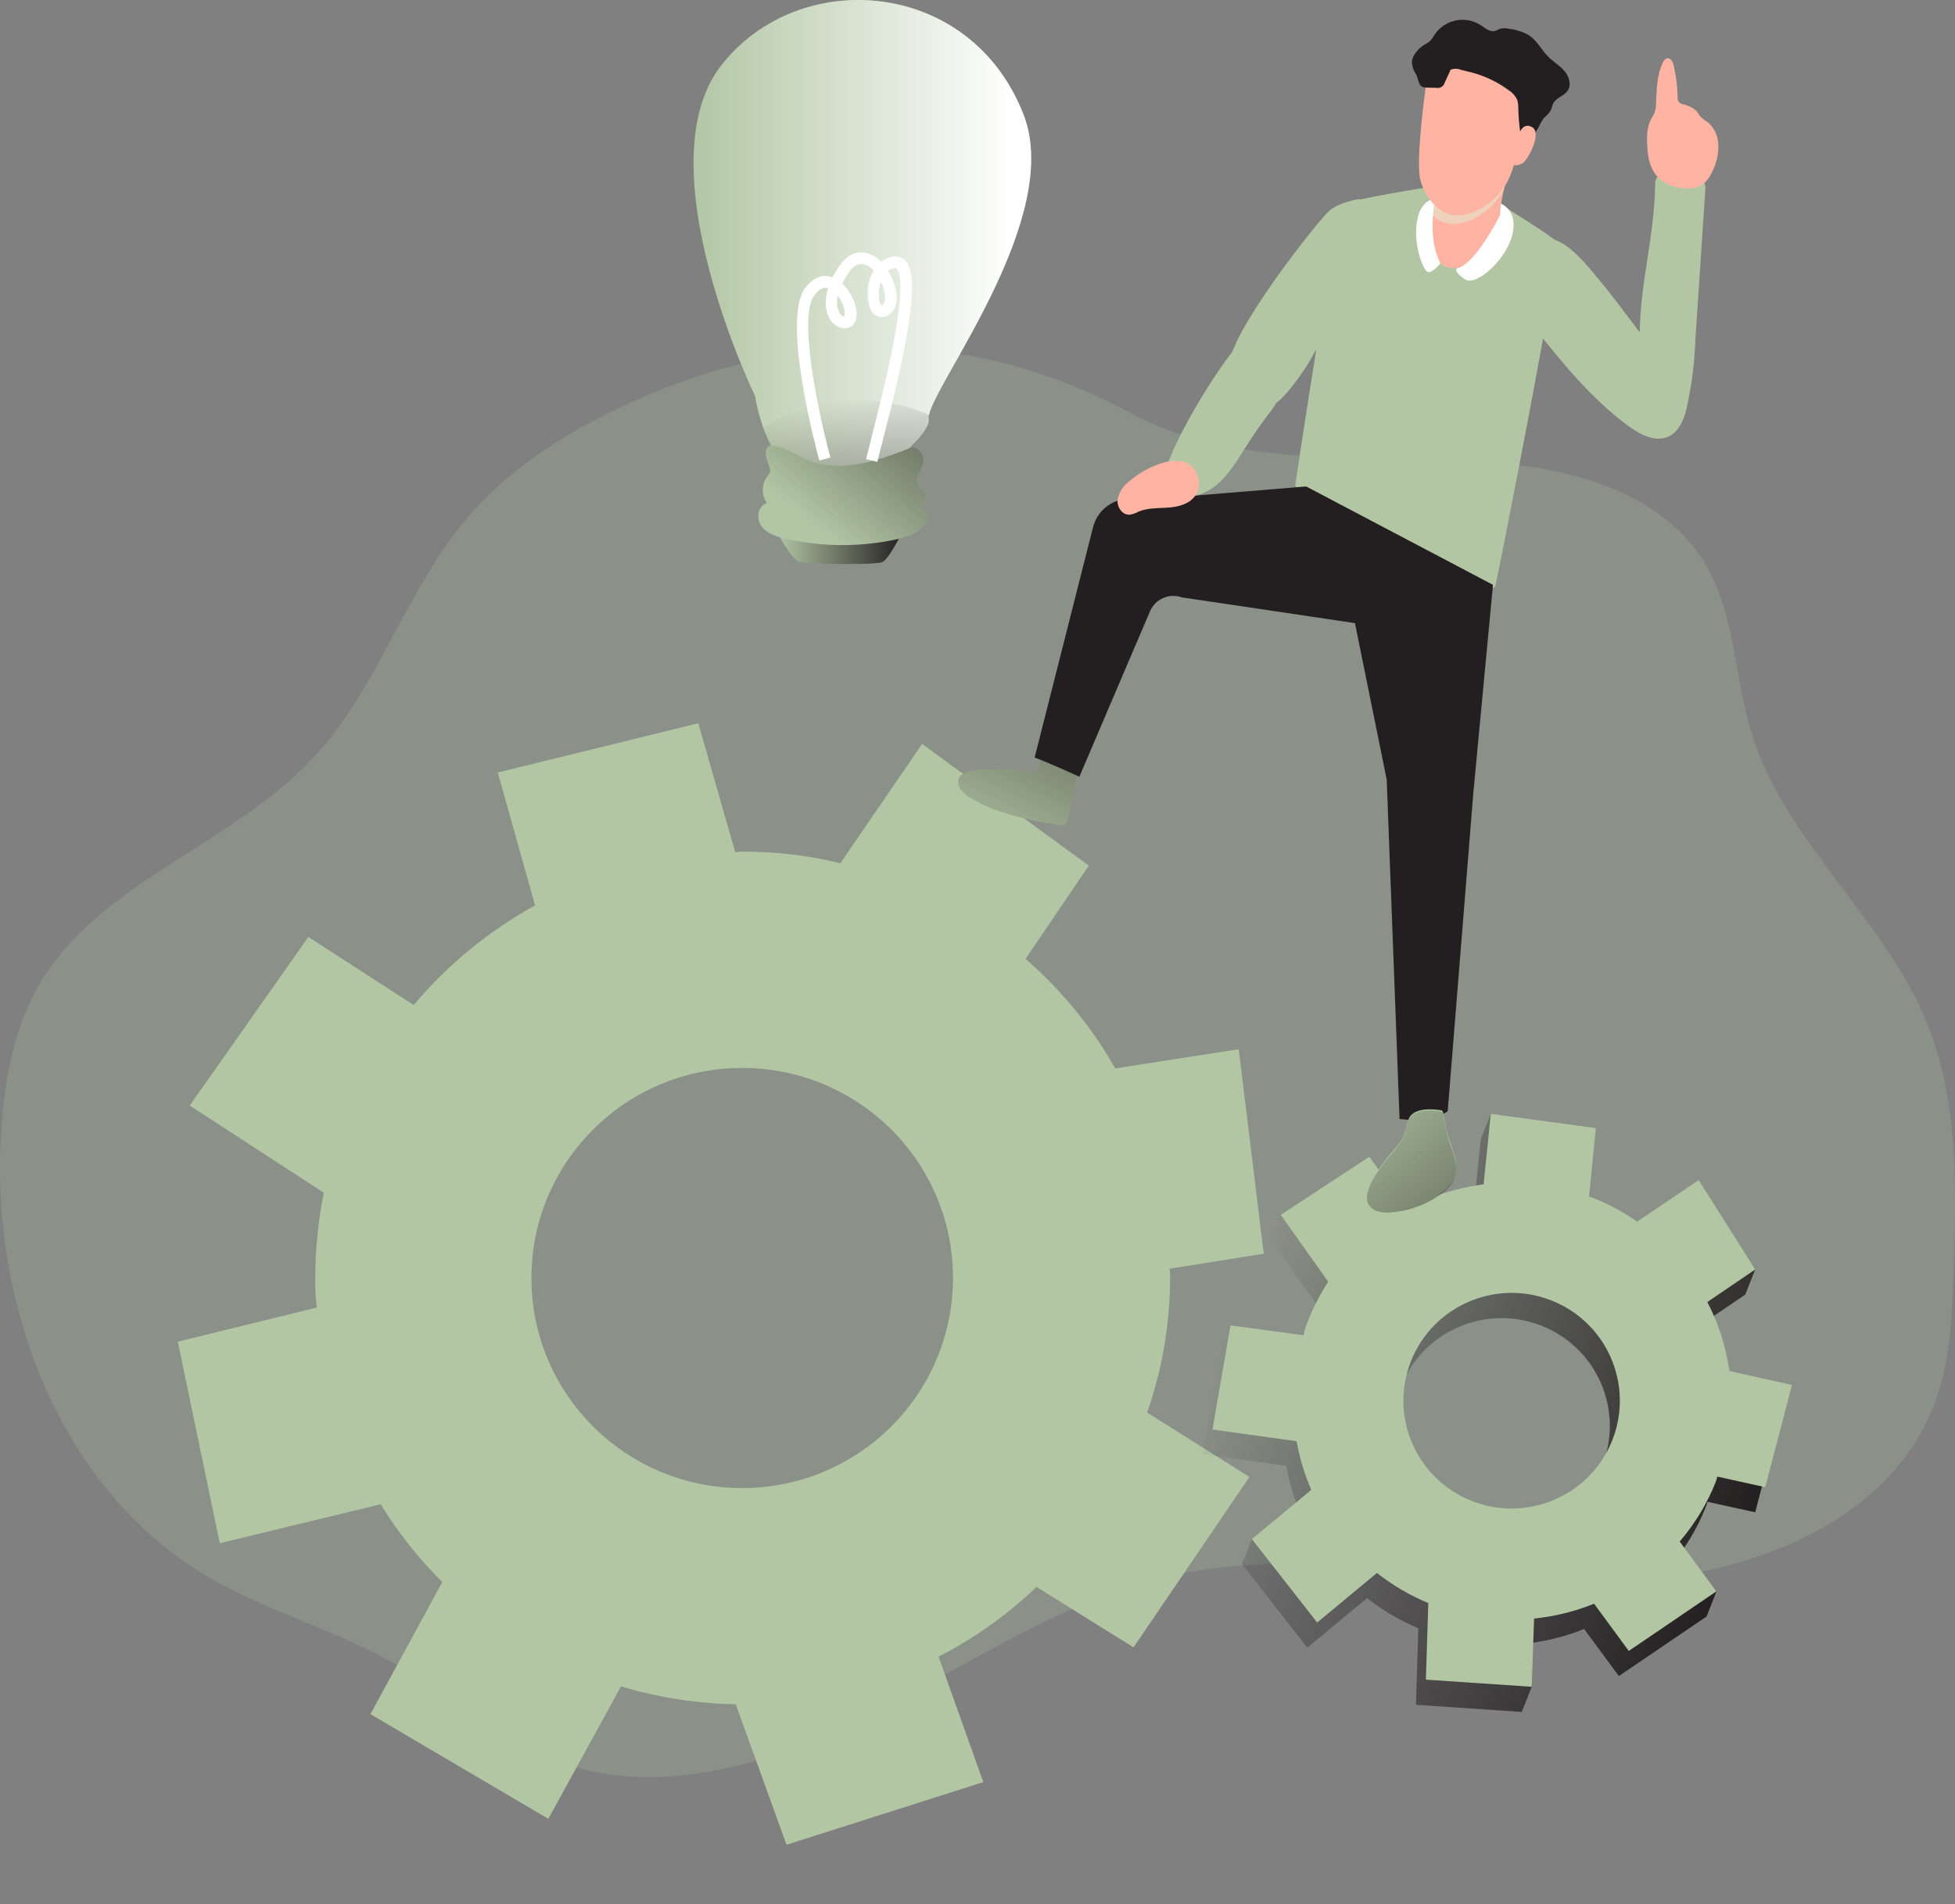 <?xml version="1.0" encoding="UTF-8"?> <svg xmlns="http://www.w3.org/2000/svg" width="231" height="225" viewBox="0 0 231 225" fill="none"><rect x="0" y="0" width="231" height="225" fill="#808080" stroke="none"/><path opacity="0.24" d="M74.838 47.429C67.461 50.752 60.374 55.103 55.15 61.263C47.923 69.792 44.707 81.219 37.124 89.43C27.43 99.931 11.496 104.24 4.457 116.658C1.774 121.402 0.698 126.884 0.239 132.31C-1.526 152.948 6.479 175.516 24.285 186.153C31.357 190.374 39.502 192.523 46.654 196.608C53.006 200.235 58.539 205.366 65.368 207.993C77.417 212.619 91.061 208.563 102.59 202.768C114.119 196.973 124.979 189.383 137.538 186.382C153.752 182.531 170.655 186.831 187.3 187.023C203.945 187.214 223.155 181.073 228.744 165.408C230.494 160.491 230.677 155.182 230.841 149.966C231.145 140.199 231.398 130.108 227.737 121.037C222.766 108.601 211.003 99.576 207.011 86.78C204.904 80.027 205.059 72.465 201.361 66.427C196.497 58.482 186.401 55.51 177.109 54.715C162.351 53.444 146.534 55.799 133.493 48.77C114.747 38.662 94.338 38.633 74.847 47.42L74.838 47.429Z" fill="#B2C6A4"></path><path d="M138.266 151.02C138.281 150.655 138.251 150.283 138.169 149.925L149.324 148.151L146.363 123.985L131.776 126.25C129.009 121.377 125.428 117.01 121.196 113.329H121.166L128.65 102.285L108.955 87.91L99.295 102.009C95.534 101.085 91.668 100.623 87.795 100.638C87.489 100.623 87.182 100.653 86.883 100.735L82.509 85.466L58.814 91.286L63.225 106.994C57.76 110.005 52.892 113.992 48.877 118.761L36.435 110.72L22.416 130.639L38.259 140.938C37.594 144.254 37.258 147.63 37.25 151.013C37.22 152.183 37.28 153.345 37.437 154.508L21.01 158.547L25.967 182.363L44.974 177.758C47.03 181.096 49.475 184.182 52.257 186.954L43.77 202.558L64.788 214.928L73.379 199.279C77.783 200.598 82.337 201.306 86.935 201.396L92.932 217.991L116.186 210.591L110.9 195.762C115.139 193.586 119.035 190.814 122.474 187.527L133.936 194.666L147.635 174.531L135.544 166.923C137.331 161.811 138.251 156.431 138.258 151.013L138.266 151.02ZM87.81 175.843C74.052 175.902 62.852 164.836 62.792 151.132C62.732 137.421 73.835 126.258 87.586 126.198C101.344 126.138 112.544 137.205 112.604 150.909C112.604 150.946 112.604 150.983 112.604 151.02C112.597 164.68 101.516 175.776 87.81 175.843Z" fill="#B2C6A4"></path><path d="M201.573 178.012C201.648 177.833 201.7 177.654 201.73 177.46L207.39 178.705L210.545 166.625L203.158 164.978C202.762 162.131 201.879 159.374 200.556 156.826L206.216 152.981L207.397 150L199.532 142.376L192.256 147.317C190.634 146.169 188.877 145.223 187.03 144.5C186.888 144.433 186.731 144.396 186.581 144.374L187.381 136.266L176.151 131.608L174.969 134.589L174.117 142.92C170.932 143.315 167.844 144.292 165.017 145.797L160.606 139.627L151.327 143.517L150.138 146.482L155.746 154.381C154.796 155.842 153.996 157.392 153.353 159.002C153.121 159.553 152.942 160.119 152.8 160.701L145.375 156.565L144.193 159.538L142.062 171.841L151.977 173.213C152.329 175.195 152.912 177.125 153.719 178.973L147.925 181.849L146.743 184.823L154.46 194.704L161.525 188.847C163.372 190.3 165.414 191.5 167.589 192.409L167.305 201.455L179.807 202.297L180.988 199.324L180.091 194.242C182.521 194.003 184.906 193.415 187.172 192.491L191.284 198.057L201.64 191.023L202.821 188.042L197.311 185.121C199.12 182.997 200.571 180.582 201.588 177.989L201.573 178.012ZM172.786 180.374C166.206 177.818 162.954 170.433 165.518 163.875C168.083 157.318 175.493 154.076 182.072 156.632C188.652 159.188 191.905 166.573 189.34 173.131C189.333 173.153 189.325 173.175 189.318 173.19C186.731 179.711 179.343 182.915 172.786 180.366V180.374Z" fill="url(#paint0_linear_58_113)"></path><path d="M202.748 175.038C202.822 174.859 202.882 174.68 202.912 174.487L208.58 175.738L211.735 163.659L204.348 162.012C203.944 159.165 203.062 156.408 201.738 153.86L207.391 150.014L200.714 139.455L193.439 144.366C191.816 143.218 190.059 142.272 188.212 141.549C188.063 141.482 187.913 141.445 187.756 141.415L188.564 133.307L176.152 131.623L175.299 139.954C172.114 140.357 169.033 141.348 166.214 142.868L161.803 136.69L151.335 143.561L156.935 151.46C155.993 152.921 155.193 154.463 154.55 156.08C154.318 156.632 154.139 157.198 153.997 157.779L145.391 156.624L143.26 168.927L153.204 170.306C153.556 172.288 154.139 174.218 154.939 176.059L147.918 181.871L155.634 191.73L162.7 185.873C164.547 187.334 166.588 188.526 168.764 189.435L168.48 198.482L180.982 199.324L181.266 191.261C183.703 191.015 186.089 190.426 188.354 189.51L192.452 195.091L202.8 188.056L198.471 182.162C200.288 180.038 201.746 177.631 202.763 175.031L202.748 175.038ZM173.968 177.393C167.388 174.837 164.136 167.452 166.7 160.894C169.265 154.337 176.675 151.095 183.255 153.651C189.835 156.207 193.087 163.592 190.523 170.15C190.515 170.172 190.508 170.187 190.5 170.209C187.906 176.722 180.526 179.934 173.968 177.393Z" fill="#B2C6A4"></path><path d="M121.584 91.309C119.371 90.817 117.075 90.743 114.832 91.093C114.279 91.115 113.755 91.361 113.397 91.786C113.142 92.24 113.172 92.799 113.471 93.224C113.763 93.634 114.137 93.977 114.57 94.23C117.688 96.175 121.419 96.846 125.038 97.472C125.24 97.524 125.45 97.524 125.652 97.472C126.025 97.338 126.167 96.883 126.25 96.488L127.386 91.152C127.431 91.003 127.431 90.847 127.386 90.698C127.334 90.571 127.252 90.452 127.147 90.37C126.422 89.692 124.508 88.589 123.491 89.23C122.474 89.863 123.184 91.681 121.584 91.324V91.309Z" fill="#B2C6A4"></path><path d="M121.584 91.309C119.371 90.817 117.075 90.743 114.832 91.093C114.279 91.115 113.755 91.361 113.397 91.786C113.142 92.24 113.172 92.799 113.471 93.224C113.763 93.634 114.137 93.977 114.57 94.23C117.688 96.175 121.419 96.846 125.038 97.472C125.24 97.524 125.45 97.524 125.652 97.472C126.025 97.338 126.167 96.883 126.25 96.488L127.386 91.152C127.431 91.003 127.431 90.847 127.386 90.698C127.334 90.571 127.252 90.452 127.147 90.37C126.422 89.692 124.508 88.589 123.491 89.23C122.474 89.863 123.184 91.681 121.584 91.324V91.309Z" fill="url(#paint1_linear_58_113)"></path><path d="M177.357 24.182C177.357 24.182 183.346 27.878 184.004 28.616C184.662 29.353 177.125 67.284 176.721 69.139C176.317 70.995 165.7 67.418 161.378 65.935C157.056 64.445 153.041 57.335 153.041 57.335C153.041 57.335 157.894 24.674 158.866 24.1C159.838 23.526 168.698 22.125 168.698 22.125L177.357 24.189V24.182Z" fill="#B2C6A4"></path><path d="M160.592 23.526C160.592 23.526 158.326 23.831 157.04 24.934C155.754 26.037 144.725 39.995 145.316 43.341C145.907 46.694 149.376 48.199 150.557 47.737C151.739 47.275 154.602 43.139 155.156 41.925C155.709 40.703 163.291 31.105 163.291 31.105L160.584 23.533L160.592 23.526Z" fill="#B2C6A4"></path><path d="M178.187 20.471C178.187 20.471 177.028 24.465 177.252 26.045C177.476 27.624 174.732 31.85 171.614 31.671C168.496 31.492 168.781 26.179 168.818 25.583C168.855 24.986 169.805 24.703 169.581 23.131C169.356 21.559 177.985 18.6 178.187 20.471Z" fill="#FFB4A3"></path><path d="M169.574 23.123C169.708 23.868 169.477 24.636 168.953 25.195C169.604 25.918 170.493 26.365 171.458 26.469C173.335 26.573 176.236 25.172 177.642 22.438L177.716 22.289C177.956 21.268 178.18 20.478 178.18 20.478C177.978 18.593 169.349 21.566 169.566 23.123H169.574Z" fill="#EFD2BB"></path><path d="M177.221 25.463C177.221 25.463 174.365 31.201 172.189 31.701C172.189 31.701 171.591 31.984 173.101 33.005C174.612 34.026 179.248 29.599 178.814 26.134C178.732 25.24 178.178 24.45 177.363 24.062L177.221 25.463Z" fill="white"></path><path d="M169.542 23.765C169.542 23.765 168.607 28.05 170.193 31.12C170.193 31.12 169.385 32.193 168.757 32.156C168.129 32.118 166.775 28.311 167.561 25.531C168.017 23.892 169.25 23.288 169.542 23.765Z" fill="white"></path><path d="M176.407 69.117L174.089 93.671L171.061 131.296C171.061 131.296 169.408 132.764 165.37 132.227L163.853 92.136L160.099 73.633L139.657 70.592C138.161 70.056 136.501 70.779 135.881 72.239L127.536 91.786C127.536 91.786 124.261 90.265 122.25 89.52L129.151 62.306C129.757 59.906 132.202 58.453 134.61 59.057C134.655 59.064 134.692 59.079 134.737 59.094L154.334 57.484L176.407 69.109V69.117Z" fill="#231F20"></path><path d="M168.383 10.873C168.383 10.873 167.284 18.936 167.807 21.156C168.331 23.377 170.08 25.344 171.957 25.449C173.834 25.553 176.735 24.152 178.141 21.417C179.546 18.682 180.556 11.864 180.294 10.917C180.032 9.971 178.313 6.916 173.296 7.072C169.841 7.206 168.45 9.628 168.383 10.88V10.873Z" fill="#FFB4A3"></path><path d="M171.322 8.421L170.701 9.777C170.574 10.217 170.126 10.485 169.677 10.373C169.251 10.373 168.817 10.373 168.391 10.329C168.234 10.329 168.077 10.291 167.942 10.202C167.621 9.941 167.531 9.203 167.344 8.831C167.023 8.361 166.843 7.81 166.828 7.236C166.873 6.916 167 6.618 167.187 6.349C167.494 5.902 167.89 5.53 168.346 5.254C168.548 5.149 168.742 5.03 168.922 4.889C169.153 4.65 169.355 4.375 169.52 4.084C170.731 2.288 173.169 1.796 174.978 2.988C175.494 3.324 176.047 3.816 176.631 3.659C176.847 3.607 177.034 3.473 177.244 3.398C177.58 3.316 177.939 3.316 178.276 3.398C179.12 3.488 179.943 3.756 180.683 4.181C181.625 4.814 182.141 5.902 182.941 6.707C183.547 7.311 184.31 7.75 184.863 8.399C185.416 9.047 185.708 10.045 185.214 10.746C184.788 11.342 183.928 11.521 183.562 12.154C183.382 12.46 183.36 12.825 183.188 13.13C182.986 13.414 182.747 13.675 182.47 13.891C182.201 14.233 181.977 14.614 181.82 15.016C181.528 15.508 181.199 15.977 180.848 16.424C180.683 16.633 180.466 16.864 180.205 16.834C179.943 16.804 179.734 16.387 179.689 16.052C179.524 14.971 179.427 13.883 179.397 12.795C179.412 12.452 179.367 12.11 179.263 11.782C179.053 11.335 178.717 10.947 178.298 10.686C177.004 9.718 175.531 9.01 173.976 8.585C173.528 8.466 173.079 8.369 172.623 8.25C172.227 8.086 171.778 8.086 171.382 8.25" fill="#231F20"></path><path d="M179.375 16.171C179.375 16.171 179.786 14.323 181.027 15.016C182.269 15.709 180.474 19.047 179.846 19.323C179.554 19.48 179.225 19.554 178.896 19.539" fill="#FFB4A3"></path><path d="M137.449 56.664C137.367 56.977 137.382 57.298 137.487 57.603C137.621 57.857 137.823 58.058 138.077 58.184C139.782 59.205 142.078 58.632 143.633 57.395C145.188 56.158 146.197 54.384 147.267 52.707C148.209 51.224 149.218 49.779 150.295 48.393C150.699 47.841 151.132 47.215 150.893 46.597C150.781 46.358 150.616 46.142 150.415 45.971C146.885 42.521 148.904 37.513 145.824 41.306C143.401 44.257 138.047 52.909 137.457 56.672L137.449 56.664Z" fill="#B2C6A4"></path><path d="M133.361 56.933C132.673 57.462 132.202 58.222 132.052 59.071C131.97 59.921 132.605 60.875 133.48 60.822C133.854 60.763 134.213 60.636 134.534 60.457C135.596 60.01 136.785 60.062 137.937 59.988C139.088 59.913 140.322 59.645 141.069 58.781C141.66 58.073 141.832 57.111 141.518 56.247C140.21 52.648 135.2 55.278 133.361 56.933Z" fill="#FFB4A3"></path><path d="M164.913 135.641C164.12 136.52 163.395 137.452 162.744 138.428C162.221 139.136 161.84 139.933 161.608 140.775C161.503 141.155 161.503 141.558 161.608 141.93C161.817 142.437 162.243 142.824 162.767 142.981C163.29 143.137 163.836 143.182 164.374 143.115C166.528 142.959 168.591 142.198 170.334 140.917C170.954 140.499 171.47 139.933 171.814 139.27C172.121 138.435 172.151 137.519 171.889 136.669C171.672 135.812 171.336 134.992 171.066 134.143C170.797 133.293 170.7 132.369 170.513 131.483C170.506 131.311 170.356 131.177 170.184 131.185C169.085 131.028 167.223 130.924 166.528 132.049C166.296 132.511 166.146 133.003 166.064 133.51C165.877 134.307 165.473 135.037 164.905 135.626L164.913 135.641Z" fill="#B2C6A4"></path><path d="M164.899 135.789C164.106 136.669 163.381 137.6 162.723 138.576C162.207 139.284 161.818 140.082 161.586 140.924C161.482 141.304 161.482 141.706 161.586 142.079C161.796 142.586 162.222 142.973 162.745 143.129C163.269 143.286 163.814 143.331 164.353 143.264C166.506 143.107 168.57 142.347 170.312 141.065C170.94 140.641 171.456 140.067 171.793 139.389C172.107 138.554 172.137 137.637 171.867 136.788C171.651 135.931 171.292 135.141 171.045 134.262C170.798 133.382 170.678 132.488 170.492 131.601C170.484 131.527 170.454 131.46 170.402 131.4C170.335 131.348 170.245 131.318 170.163 131.311C169.034 131.154 167.202 131.05 166.506 132.168C166.282 132.63 166.125 133.122 166.043 133.628C165.856 134.433 165.459 135.171 164.891 135.767L164.899 135.789Z" fill="url(#paint2_linear_58_113)"></path><path d="M188.421 32.438C190.739 35.181 191.562 36.41 193.745 39.264C193.88 32.923 195.442 28.154 195.577 21.812C195.532 21.454 195.652 21.104 195.898 20.843C196.13 20.709 196.392 20.649 196.661 20.687C198.022 20.724 199.375 20.903 200.699 21.238C200.953 21.275 201.192 21.395 201.364 21.581C201.499 21.819 201.544 22.095 201.499 22.363C201.103 28.243 200.714 34.123 200.332 40.002C200.235 42.797 199.884 45.576 199.278 48.311C198.949 49.593 198.403 50.971 197.207 51.56C195.659 52.32 193.835 51.389 192.444 50.368C188.003 47.119 184.518 42.767 181.094 38.467C180.727 38.065 180.436 37.595 180.249 37.081C180.099 36.44 180.099 35.777 180.249 35.143C180.511 33.422 180.428 28.466 182.754 28.221C184.81 28.034 187.315 31.112 188.429 32.438H188.421Z" fill="#B2C6A4"></path><path d="M194.679 17.84C194.582 16.559 194.5 15.202 195.098 14.062C195.248 13.816 195.39 13.555 195.509 13.287C195.622 12.952 195.674 12.602 195.674 12.244C195.749 10.627 195.764 8.95 196.437 7.475C196.564 7.191 196.773 6.886 197.08 6.879C197.386 6.871 197.663 7.326 197.753 7.706C198.037 8.935 198.201 10.187 198.224 11.447C198.201 11.67 198.261 11.894 198.388 12.08C198.493 12.184 198.627 12.259 198.769 12.296C199.338 12.408 199.876 12.654 200.34 13.004C200.579 13.242 200.721 13.555 200.945 13.801C201.199 14.04 201.476 14.248 201.775 14.435C202.515 15.068 202.964 15.977 203.024 16.946C203.084 17.907 202.919 18.876 202.545 19.77C202.171 20.747 201.581 21.745 200.594 22.103C199.913 22.289 199.196 22.319 198.508 22.177C196.085 21.872 194.859 20.21 194.687 17.84H194.679Z" fill="#FFB4A3"></path><path d="M91.9 63.029C91.9 63.029 93.396 65.898 94.353 66.323C95.31 66.747 103.497 66.777 104.268 66.427C105.038 66.077 106.615 62.887 106.615 62.887L91.9 63.029Z" fill="#B2C6A4"></path><path d="M91.9 63.029C91.9 63.029 93.396 65.898 94.353 66.323C95.31 66.747 103.497 66.777 104.268 66.427C105.038 66.077 106.615 62.887 106.615 62.887L91.9 63.029Z" fill="url(#paint3_linear_58_113)"></path><path d="M109.755 49.026C109.71 49.191 109.703 49.362 109.725 49.526C110.226 52.104 95.219 64.676 90.18 50.524C89.754 49.302 89.425 48.05 89.208 46.776C89.208 46.776 76.033 19.629 85.178 7.788C94.322 -4.061 114.72 -2.593 120.956 13.593C125.577 25.568 110.675 44.861 109.762 49.026H109.755Z" fill="#B2C6A4"></path><path d="M109.755 49.026C109.71 49.191 109.703 49.362 109.725 49.526C110.226 52.104 95.219 64.676 90.18 50.524C89.754 49.302 89.425 48.05 89.208 46.776C89.208 46.776 76.033 19.629 85.178 7.788C94.322 -4.061 114.72 -2.593 120.956 13.593C125.577 25.568 110.675 44.861 109.762 49.026H109.755Z" fill="url(#paint4_linear_58_113)"></path><path d="M109.733 49.503C110.234 52.082 95.227 64.653 90.188 50.502C96.072 46.843 103.385 46.284 109.763 49.019C109.718 49.175 109.71 49.339 109.733 49.503Z" fill="url(#paint5_linear_58_113)"></path><path d="M90.86 55.062C90.965 55.264 91.01 55.487 90.995 55.711C90.935 55.919 90.823 56.106 90.674 56.262C89.971 57.209 89.948 58.49 90.621 59.459C89.552 59.735 89.313 61.285 89.963 62.172C90.614 63.058 91.75 63.416 92.819 63.662C97.066 64.623 101.463 64.66 105.725 63.774C107.377 63.431 109.179 62.76 109.748 61.195C109.471 60.741 109.097 60.353 108.648 60.055C109.142 59.504 109.643 58.691 109.172 58.133C109.015 57.946 108.783 57.842 108.619 57.671C108.267 57.186 108.237 56.538 108.536 56.024C108.835 55.524 109.037 54.973 109.134 54.407C109.134 53.632 108.581 52.968 107.819 52.834C103.93 54.369 99.601 55.919 95.698 54.481C93.874 53.766 89.111 50.42 90.868 55.055L90.86 55.062Z" fill="#B2C6A4"></path><path d="M90.86 55.062C90.965 55.264 91.01 55.487 90.995 55.711C90.935 55.919 90.823 56.106 90.674 56.262C89.971 57.209 89.948 58.49 90.621 59.459C89.552 59.735 89.313 61.285 89.963 62.172C90.614 63.058 91.75 63.416 92.819 63.662C97.066 64.623 101.463 64.66 105.725 63.774C107.377 63.431 109.179 62.76 109.748 61.195C109.471 60.741 109.097 60.353 108.648 60.055C109.142 59.504 109.643 58.691 109.172 58.133C109.015 57.946 108.783 57.842 108.619 57.671C108.267 57.186 108.237 56.538 108.536 56.024C108.835 55.524 109.037 54.973 109.134 54.407C109.134 53.632 108.581 52.968 107.819 52.834C103.93 54.369 99.601 55.919 95.698 54.481C93.874 53.766 89.111 50.42 90.868 55.055L90.86 55.062Z" fill="url(#paint6_linear_58_113)"></path><path d="M103.663 54.578L102.332 54.258L103.984 47.67C107.065 35.203 106.534 32.327 105.943 31.745C105.899 31.701 105.846 31.648 105.644 31.693C105.383 31.738 105.143 31.85 104.934 32.006C105.323 32.625 105.614 33.303 105.801 34.011C106.145 35.397 105.914 36.515 105.158 37.088C104.702 37.498 104.037 37.573 103.506 37.275C102.571 36.723 102.407 35.076 102.594 33.757C102.691 33.131 102.908 32.528 103.222 31.969C102.9 31.589 102.459 31.321 101.973 31.209C101.345 31.09 100.724 31.514 100.141 32.416C99.917 32.774 99.708 33.139 99.521 33.511C100.822 34.711 101.622 36.91 101.031 38.012C100.822 38.519 100.306 38.832 99.76 38.795C99.005 38.743 98.332 38.288 98.003 37.603C97.719 37.088 97.278 35.904 97.846 34.056C97.42 33.929 96.851 34.026 96.193 34.935C94.227 37.617 96.919 49.66 98.122 54.064L96.814 54.422C96.35 52.737 92.402 37.826 95.094 34.1C96.298 32.453 97.554 32.453 98.369 32.766C98.556 32.386 98.773 32.021 99.005 31.671C100.104 29.92 101.36 29.711 102.197 29.853C102.938 30.002 103.603 30.389 104.112 30.948C104.485 30.65 104.919 30.441 105.39 30.337C105.951 30.195 106.549 30.367 106.953 30.784C107.932 31.797 108.635 34.659 105.33 48.013L103.655 54.586L103.663 54.578ZM98.997 34.957C98.818 35.613 98.885 36.313 99.177 36.932C99.379 37.29 99.618 37.416 99.73 37.416C99.992 37.014 99.67 35.844 99.005 34.965L98.997 34.957ZM104.089 33.31C104.014 33.526 103.955 33.75 103.917 33.974C103.715 35.129 103.992 35.971 104.171 36.105C104.171 36.105 104.224 36.075 104.313 36.008C104.605 35.792 104.657 35.136 104.463 34.361C104.373 33.988 104.254 33.623 104.089 33.281V33.31Z" fill="white"></path><defs><linearGradient id="paint0_linear_58_113" x1="144.892" y1="157.747" x2="206.02" y2="182.155" gradientUnits="userSpaceOnUse"><stop stop-color="#231F20" stop-opacity="0"></stop><stop offset="1" stop-color="#231F20"></stop></linearGradient><linearGradient id="paint1_linear_58_113" x1="115.819" y1="102.38" x2="134.08" y2="64.973" gradientUnits="userSpaceOnUse"><stop stop-color="#231F20" stop-opacity="0"></stop><stop offset="1" stop-color="#231F20"></stop></linearGradient><linearGradient id="paint2_linear_58_113" x1="158.314" y1="127.623" x2="188.347" y2="163.773" gradientUnits="userSpaceOnUse"><stop stop-color="#231F20" stop-opacity="0"></stop><stop offset="1" stop-color="#231F20"></stop></linearGradient><linearGradient id="paint3_linear_58_113" x1="91.9" y1="64.772" x2="106.615" y2="64.772" gradientUnits="userSpaceOnUse"><stop stop-color="#231F20" stop-opacity="0"></stop><stop offset="1" stop-color="#231F20"></stop></linearGradient><linearGradient id="paint4_linear_58_113" x1="81.948" y1="28.564" x2="121.838" y2="28.564" gradientUnits="userSpaceOnUse"><stop stop-color="white" stop-opacity="0"></stop><stop offset="0.95" stop-color="white"></stop></linearGradient><linearGradient id="paint5_linear_58_113" x1="99.414" y1="47.148" x2="105.818" y2="77.397" gradientUnits="userSpaceOnUse"><stop stop-color="#231F20" stop-opacity="0"></stop><stop offset="1" stop-color="#231F20"></stop></linearGradient><linearGradient id="paint6_linear_58_113" x1="95.99" y1="62.186" x2="117.997" y2="35.741" gradientUnits="userSpaceOnUse"><stop stop-color="#231F20" stop-opacity="0"></stop><stop offset="1" stop-color="#231F20"></stop></linearGradient></defs></svg> 